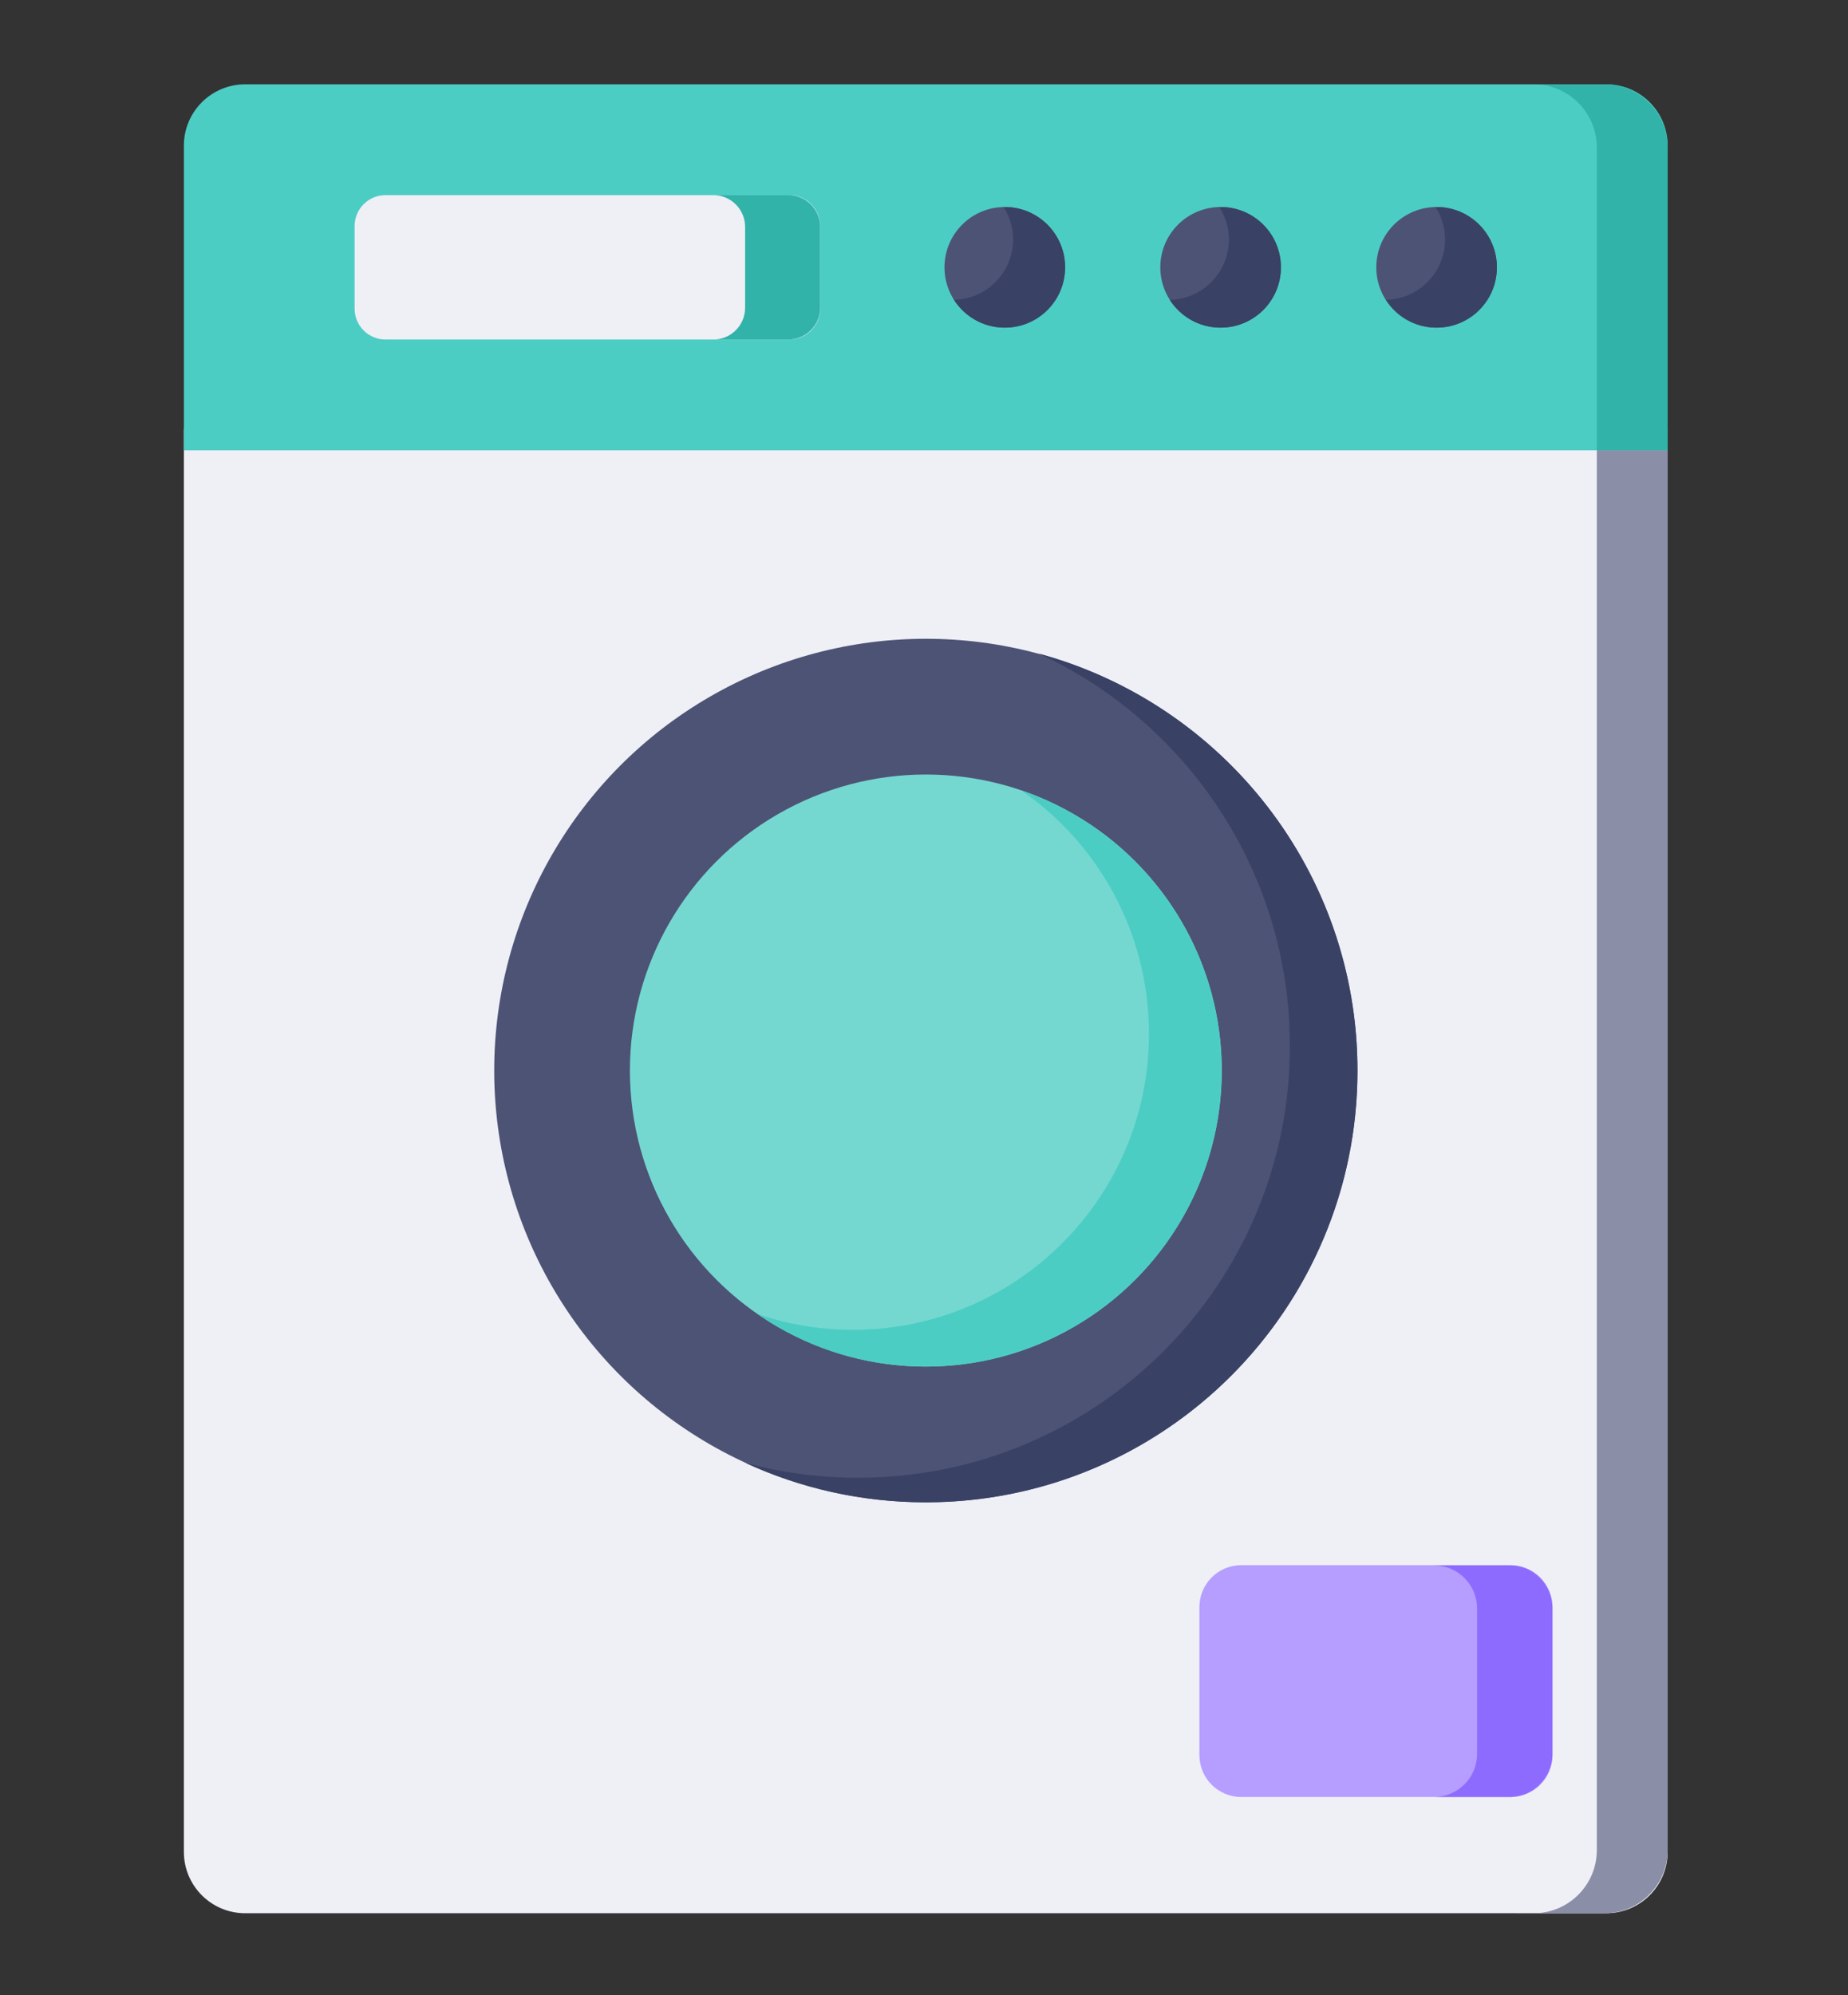<?xml version="1.0" encoding="utf-8"?>
<!-- Generator: Adobe Illustrator 24.0.1, SVG Export Plug-In . SVG Version: 6.00 Build 0)  -->
<svg version="1.1" id="Calque_1" xmlns:serif="http://www.serif.com/"
	 xmlns="http://www.w3.org/2000/svg" xmlns:xlink="http://www.w3.org/1999/xlink" x="0px" y="0px" viewBox="0 0 780 841.9"
	 style="enable-background:new 0 0 780 841.9;" xml:space="preserve">
<rect x="0" y="0" width="780" height="841.9" fill="#333333" stroke="none"/>
<style type="text/css">
	.st0{fill:#EFEFF6;}
	.st1{fill:#4CCDC4;}
	.st2{fill:#8B8EA7;}
	.st3{fill:#32B3AA;}
	.st4{fill-rule:evenodd;clip-rule:evenodd;fill:#4D5375;}
	.st5{fill:#394165;}
	.st6{fill-rule:evenodd;clip-rule:evenodd;fill:#74D8D1;}
	.st7{fill:#B59EFF;}
	.st8{fill:#8E6BFF;}
	.st9{fill:#EFEFF6;stroke:#000000;stroke-width:1.509;stroke-linejoin:round;stroke-miterlimit:2.155;stroke-opacity:0;}
</style>
<g id="_05-bed" transform="matrix(1,0,0,1,-71,-70)">
	<g transform="matrix(0.715,0,0,0.715,73.32,73.19)">
		<path class="st0" d="M981.2,248.7H105.3v839.7c0,20,16.2,36.2,36.2,36.2H945c20,0,36.2-16.2,36.2-36.2V248.7z"/>
	</g>
	<g transform="matrix(0.715,0,0,0.715,73.32,73.19)">
		<path class="st1" d="M981.2,261.3H105.3V81.5c0-20,16.2-36.2,36.2-36.2H945c20,0,36.2,16.2,36.2,36.2V261.3z"/>
	</g>
	<g transform="matrix(0.715,0,0,0.715,73.32,73.19)">
		<path class="st2" d="M981.2,261.3v826c0,20.6-16.7,37.3-37.3,37.3h-41.8c20.6,0,37.3-16.7,37.3-37.3v-826L981.2,261.3L981.2,261.3
			z"/>
	</g>
	<g transform="matrix(0.715,0,0,0.715,73.32,73.19)">
		<path class="st3" d="M981.2,82.6v178.7h-41.8V82.6c0-20.6-16.7-37.3-37.3-37.3h41.8C964.5,45.3,981.2,62,981.2,82.6z"/>
	</g>
	<g transform="matrix(0.715,0,0,0.715,73.32,73.19)">
		<circle class="st4" cx="543.3" cy="627.3" r="254.8"/>
	</g>
	<g transform="matrix(0.715,0,0,0.715,73.32,73.19)">
		<path class="st5" d="M798.1,627.3c0,140.7-114.1,254.8-254.8,254.8c-38.1,0-74.2-8.3-106.6-23.3c21.3,5.8,43.6,8.8,66.7,8.8
			c140.8,0,254.8-114.1,254.8-254.8c0-102.7-60.8-191.2-148.3-231.6C718.3,410.6,798.1,509.6,798.1,627.3z"/>
	</g>
	<g transform="matrix(0.715,0,0,0.715,73.32,73.19)">
		<circle class="st6" cx="543.3" cy="627.3" r="174.7"/>
	</g>
	<g transform="matrix(0.715,0,0,0.715,73.32,73.19)">
		<path class="st1" d="M717.9,627.3c0,96.5-78.2,174.7-174.7,174.7c-36.9,0-71.2-11.5-99.4-31.1c17.7,6.1,36.8,9.4,56.5,9.4
			c96.5,0,174.7-78.2,174.7-174.7c0-59.5-29.8-112.1-75.3-143.6C668.5,485.5,717.9,550.6,717.9,627.3z"/>
	</g>
	<g transform="matrix(0.715,0,0,0.715,73.32,73.19)">
		<path class="st7" d="M888.5,1056h-159c-13.6,0-24.7-11-24.7-24.7v-87.4c0-13.6,11-24.7,24.7-24.7h159c13.6,0,24.7,11,24.7,24.7
			v87.4C913.2,1045,902.2,1056,888.5,1056z"/>
	</g>
	<g transform="matrix(0.715,0,0,0.715,73.32,73.19)">
		<path class="st8" d="M913.2,944.7v85.9c0,14-11.4,25.4-25.4,25.4h-44.5c14,0,25.4-11.4,25.4-25.4v-85.9c0-14-11.4-25.4-25.4-25.4
			h44.5C901.9,919.2,913.2,930.6,913.2,944.7z"/>
	</g>
	<g transform="matrix(0.715,0,0,0.715,73.32,73.19)">
		<path class="st9" d="M462.8,195.9H224.3c-10,0-18.2-8.1-18.2-18.2v-48.8c0-10,8.1-18.2,18.2-18.2h238.4c10,0,18.2,8.1,18.2,18.2
			v48.8C480.9,187.7,472.8,195.9,462.8,195.9z"/>
	</g>
	<g transform="matrix(0.715,0,0,0.715,73.32,73.19)">
		<path class="st3" d="M480.9,129.4v47.8c0,10.3-8.4,18.7-18.7,18.7h-44.3c10.3,0,18.7-8.4,18.7-18.7v-47.8
			c0-10.3-8.4-18.7-18.7-18.7h44.3C472.5,110.7,480.9,119.1,480.9,129.4z"/>
	</g>
	<g transform="matrix(0.715,0,0,0.715,73.32,73.19)">
		<circle class="st4" cx="589.9" cy="153.3" r="35.6"/>
		<circle class="st4" cx="717.3" cy="153.3" r="35.6"/>
		<circle class="st4" cx="844.8" cy="153.3" r="35.6"/>
	</g>
	<g transform="matrix(0.715,0,0,0.715,73.32,73.19)">
		<path class="st5" d="M625.5,153.3c0,19.7-15.9,35.6-35.6,35.6c-12.6,0-23.6-6.5-30-16.4c19.3-0.4,34.9-16.2,34.9-35.6
			c0-7.1-2.1-13.7-5.6-19.2c0.2,0,0.5,0,0.7,0C609.6,117.7,625.5,133.6,625.5,153.3z"/>
		<path class="st5" d="M752.9,153.3c0,19.7-15.9,35.6-35.6,35.6c-12.6,0-23.6-6.5-30-16.4c19.3-0.4,34.9-16.2,34.9-35.6
			c0-7.1-2.1-13.7-5.6-19.2c0.2,0,0.5,0,0.7,0C737,117.7,752.9,133.6,752.9,153.3z"/>
		<path class="st5" d="M880.4,153.3c0,19.7-15.9,35.6-35.6,35.6c-12.6,0-23.6-6.5-29.9-16.4c19.3-0.4,34.9-16.2,34.9-35.6
			c0-7.1-2.1-13.7-5.6-19.2c0.2,0,0.5,0,0.7,0C864.4,117.7,880.4,133.6,880.4,153.3z"/>
	</g>
</g>
</svg>
